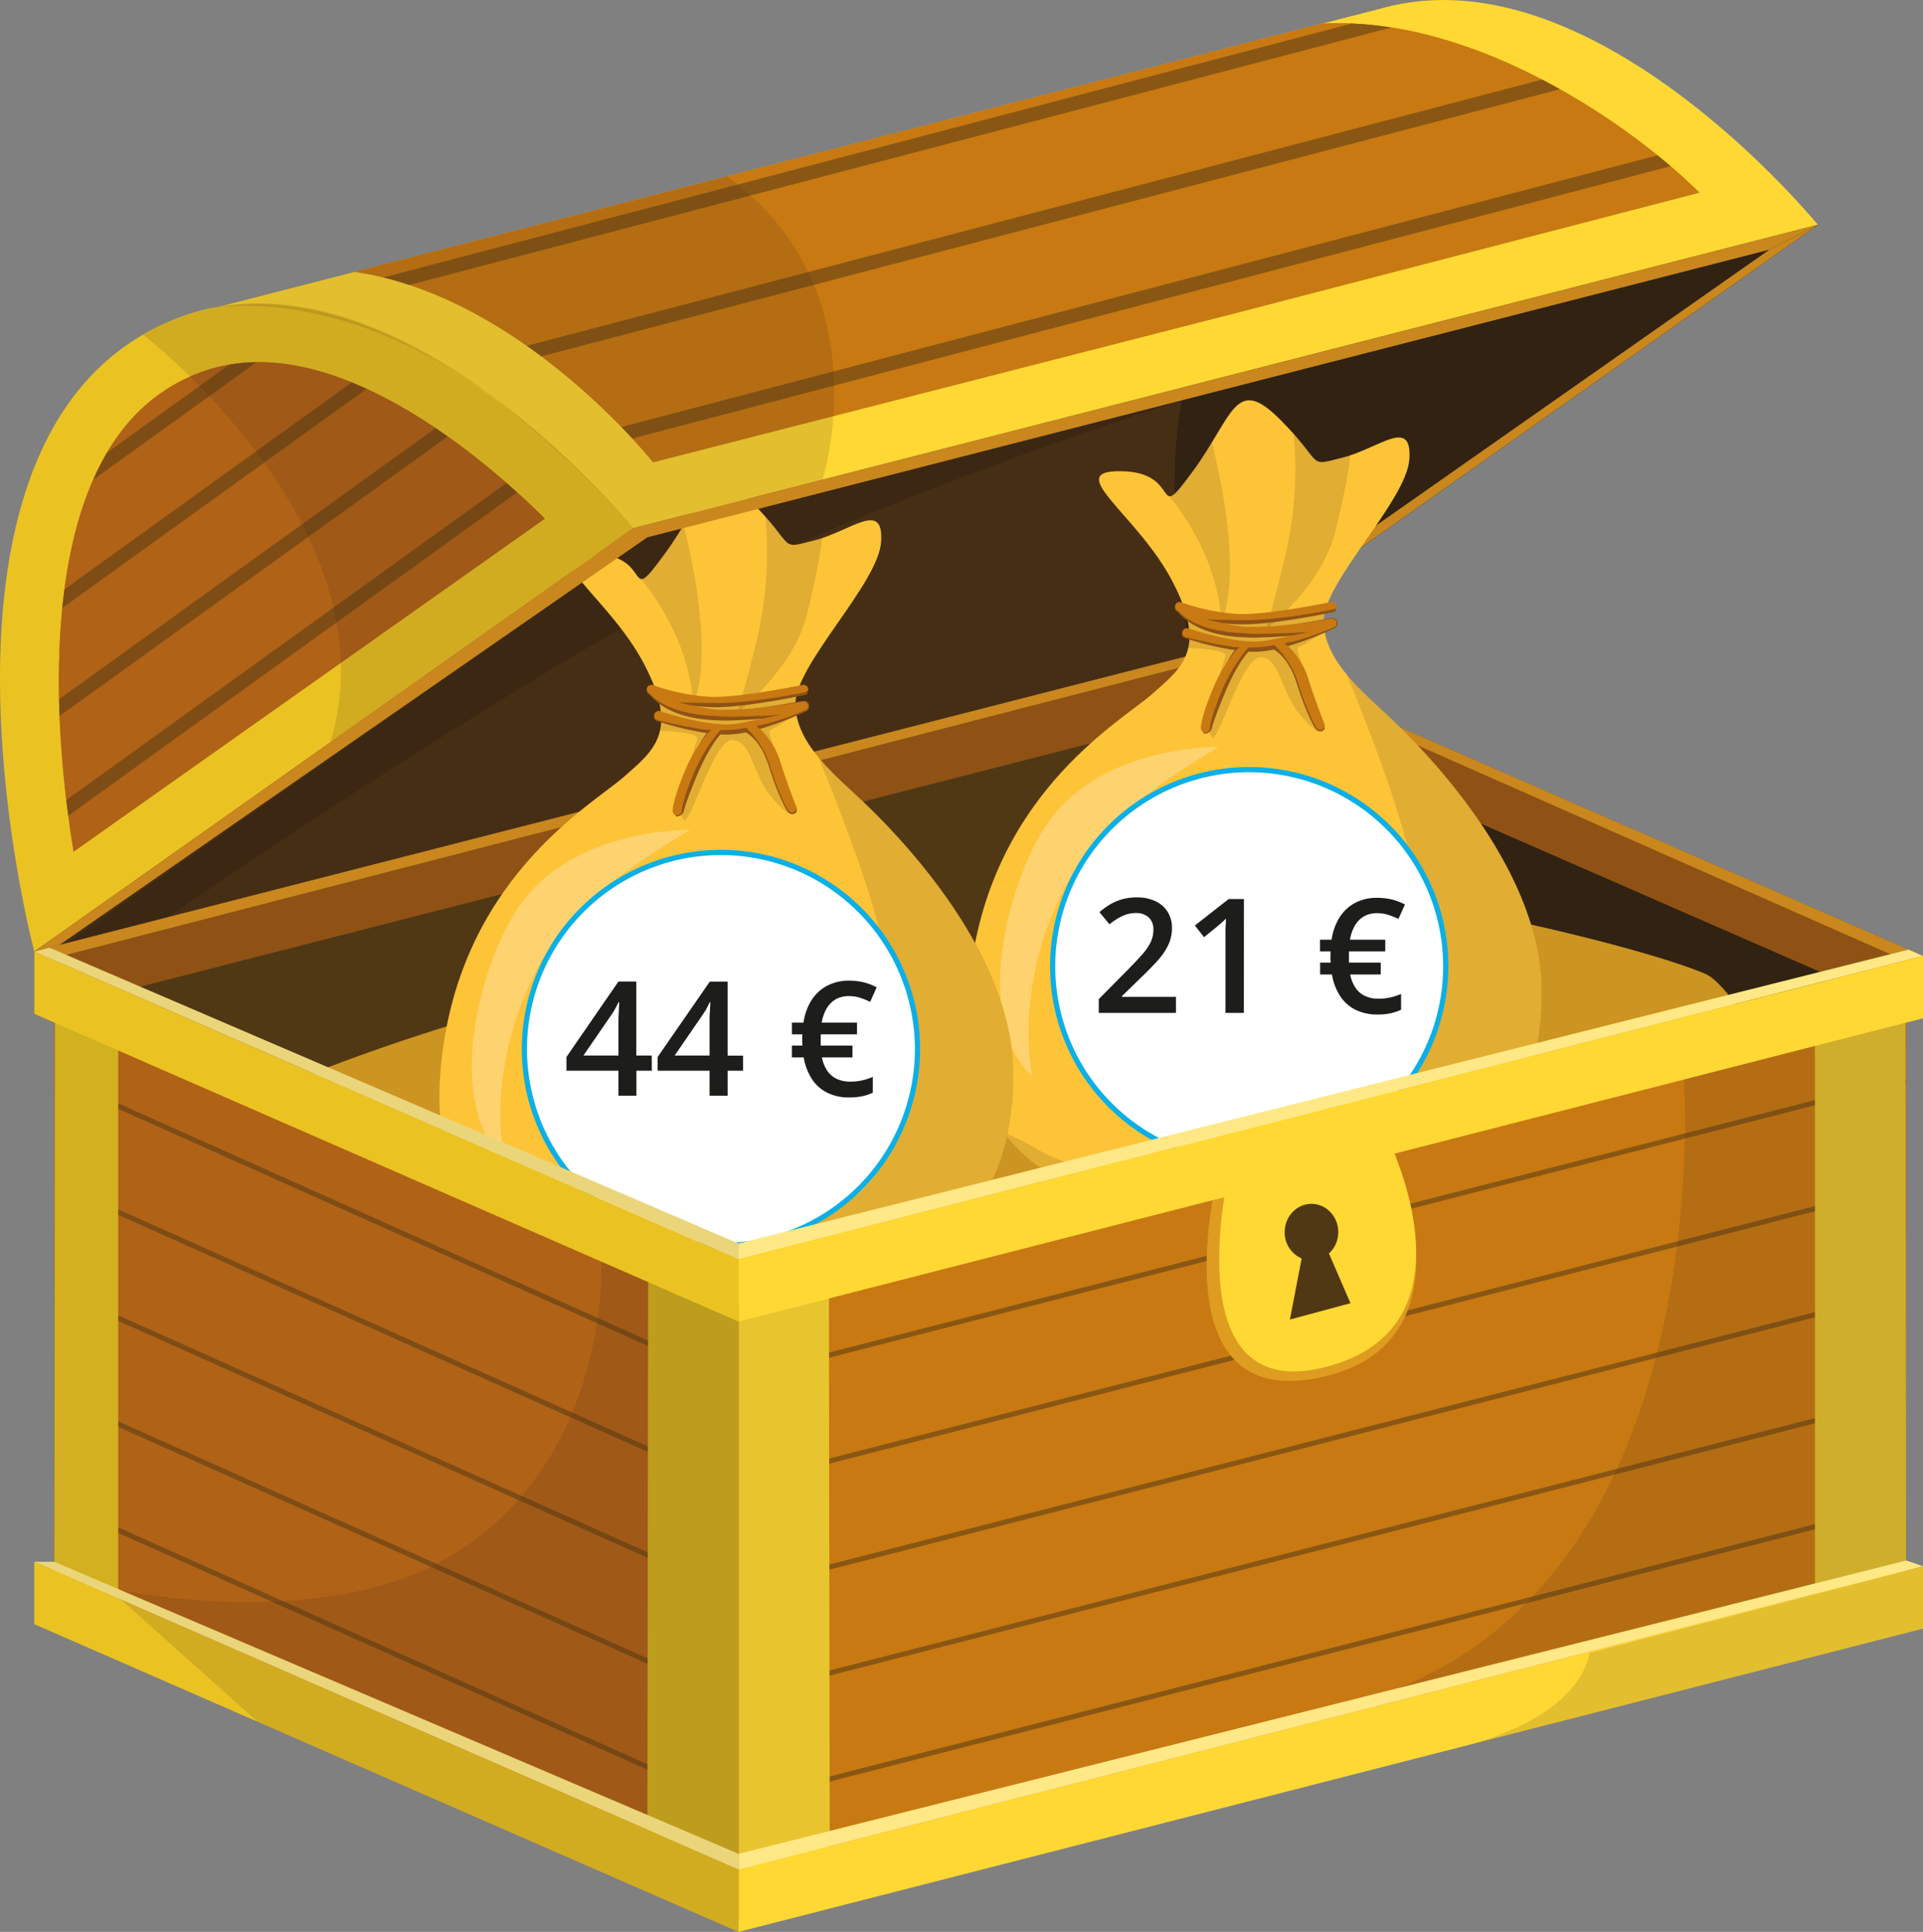 <svg xmlns="http://www.w3.org/2000/svg" width="270.93mm" height="272.11mm" viewBox="0 0 768 771.34"><rect x="0" y="0" width="768" height="771.34" fill="#808080" stroke="none"/><defs><style>.cls-1{fill:#462e14;}.cls-2,.cls-3{fill:#312212;}.cls-3{opacity:0.49;}.cls-4{fill:#c9871d;}.cls-5{fill:#513814;}.cls-6{fill:#8f5214;}.cls-7{fill:#cc9421;}.cls-8{fill:#fdc438;}.cls-9{fill:#432918;opacity:0.15;}.cls-10{fill:#c87912;}.cls-11{fill:#fed26f;}.cls-12{fill:#fff;}.cls-13{fill:#0cafe6;}.cls-14{fill:#1d1d1b;}.cls-15{opacity:0.53;}.cls-16,.cls-25{fill:none;}.cls-16{stroke:#513814;stroke-miterlimit:10;stroke-width:2px;}.cls-17{fill:#e8c52f;}.cls-18{fill:#ffd834;}.cls-19{fill:#ffe885;}.cls-20{fill:#de9c20;}.cls-21{fill:#b06216;}.cls-22{fill:#d3b01f;}.cls-23{fill:#ebd57a;}.cls-24{fill:#eac323;}</style></defs><g id="Слой_2" data-name="Слой 2"><g id="Слой_1-2" data-name="Слой 1"><polygon class="cls-1" points="252.97 210.85 726.03 89.74 486.74 258.78 13.68 379.89 252.97 210.85"/><path class="cls-2" d="M475.69,261.61l11.05-2.83L726,89.75h0L473.1,154.49C462.84,195.71,475.61,261.34,475.69,261.61Z"/><path class="cls-3" d="M26.46,376.62,258.52,214.53l213.41-54.69S322,206.76,229.68,261.61C146.37,311.13,67.12,366.2,67.12,366.2Z"/><polygon class="cls-4" points="475.69 261.61 706.65 99.69 726.02 89.75 486.74 258.78 475.69 261.61"/><polygon class="cls-5" points="21.71 402.16 294.95 521.54 761.28 402.16 488.04 282.78 21.71 402.16"/><polygon class="cls-2" points="486.73 283.11 486.73 556.59 743.47 424.22 730.52 382.97 486.73 283.11"/><polygon class="cls-6" points="486.73 283.68 13.68 404.77 13.68 379.88 486.73 258.78 486.73 283.68"/><polygon class="cls-4" points="486.73 258.78 492.08 261.12 20.36 382.81 13.68 379.88 486.73 258.78"/><polygon class="cls-6" points="486.73 283.11 768 405.99 768 381.68 486.73 258.78 486.73 283.11"/><polygon class="cls-4" points="486.73 258.78 486.73 262.5 759.45 382.97 768 381.68 486.73 258.78"/><path class="cls-3" d="M486.73,283.11s-51.82,125.78-125.9,161-163.32,10.56-163.32,10.56L295,496.5l192-50.57Z"/><path class="cls-7" d="M110,434.5s110.87-47.82,200.26-49.75,225-31.17,273.23-21.55,85.19,20.09,97.94,25.8,66.65,81.69-59.33,98.92-343.77,39.94-358.57,41.52-108-43.7-108-43.7Z"/><path class="cls-8" d="M554.18,479.09H447.31s-66.62-7.61-60.45-84.12,60.58-106.67,73.23-117.83c11.88-10.48,22.3-17.92,8.16-45s-44.59-44.51-20.12-44,12,22.27,28.28,0,16.86-38.6,34.81-20.66,10.33,19,25,15.23,27.74-16.31,26.65.54-34.8,49.4-34.26,65.22,15.77,27.78,27.19,38.66,58.74,57.65,59.83,106.6S590.62,470.93,554.18,479.09Z"/><path class="cls-9" d="M473.47,244.06s1.89,6.84,1.72,9.08-1.18,5.5-.63,5.53,14.94.52,14.86,2.89-9.24,25.51-7.28,28.87,1.47,6.86,4.66.57,10.79-28.95,16.68-28.62,6.95,6.95,11.29,16,14,17.35,14.17,12.23-12.7-31.45-10.41-32.19S529,252.07,529,252.07s-1-4.57-.1-7.27-25.67,2.53-25.67,2.53Z"/><path class="cls-9" d="M466.88,198.1s19.27,21.46,20.9,49.86c0,0,9.79-16.37-3.77-71.34C484,176.62,469.57,199.93,466.88,198.1Z"/><path class="cls-9" d="M516.68,173.24a152.78,152.78,0,0,1-3.39,48.83c-6.21,25.51-7.85,29.26-7.85,29.26s22.25-16.78,27.81-39.05,6-30.48,6-30.48-9.6,3.21-12.56,2.46c-1.72-.43-4.2-4.06-6.29-6.65S516.68,173.24,516.68,173.24Z"/><path class="cls-6" d="M533.92,249.93l.09-.2.06-.19a1.8,1.8,0,0,0,.06-.22l0-.21v-.21a1.93,1.93,0,0,0,0-.24.37.37,0,0,0,0-.11.44.44,0,0,0,0-.1l-.06-.22c0-.07,0-.15-.08-.22s0-.06,0-.09a.47.47,0,0,0-.06-.09.82.82,0,0,0-.12-.2l-.13-.18-.14-.14-.18-.16-.15-.11-.21-.12-.17-.08-.23-.08-.19,0a.85.85,0,0,0-.23,0h-.55c-.22,0-22.11,4.48-34,4-3.57-.13-9.15-1.61-11.82-2.18,1.93.26,6.51.61,8.56.71.66,0,1.36,0,2.09,0,12.84,0,35-4.68,36-4.89,1.21-.25,1.1-.92.85-2.13s-.44-1.41-1.64-1.14c-.25,0-25.25,5.09-37,4.55A80.43,80.43,0,0,1,472.25,241c-1.16-.43-2.22-.3-2.66.86s-.44,2,.71,2.42c1.85,2.2,8.53,9.53,26.53,10.18.74,0,2.47.14,3.27.14,4.33,0,14.8-.63,19.68-1.12-1.75.53-8.71,2-10.47,2.37-.14,0-.62-.26-.76-.22a36.76,36.76,0,0,1-8.75,1.09c-11.73-.56-24.67-5.1-24.8-5.15-1.16-.41-2.35-.27-2.76.89a1.56,1.56,0,0,0,1.07,2.31,117.66,117.66,0,0,0,19.87,4.81c-2.56,3-5,8.38-8,15.43-4.85,11.65-4.88,14.39-4.85,15.05.06,1.19-.16,2.86,1,2.86h.05a3.17,3.17,0,0,0,2.73-2.64s.64-3,5.13-13.74c3.77-9.06,7.68-14.66,9.42-16.37l1,.07c.39,0,.78,0,1.18,0a40.86,40.86,0,0,0,7.9-.89c1.5.84,6.24,4.13,9.17,13.53,4,12.75,7.33,17.86,7.47,18.07a2.23,2.23,0,0,0,1.86,1,2.25,2.25,0,0,0,1.23-.38c1-.68.54-2-.14-3,0-.05-2.4-5-6.15-17-2.18-7-5.32-11.15-7.9-13.57a125.24,125.24,0,0,0,18.52-7.13l.09,0,.21-.13.16-.13.16-.15.14-.16.13-.18Z"/><path class="cls-10" d="M481.4,292.54a1.8,1.8,0,0,1-1.81-1.7c0-.64.06-4.43,4.88-16a57.07,57.07,0,0,1,9-15l1.64-1.45-2.15-.06a179.69,179.69,0,0,1-19.54-4,1.8,1.8,0,0,1-1.12-2.3,1.83,1.83,0,0,1,1.72-1.22,1.7,1.7,0,0,1,.59.1c.14,0,13.49,4.68,25.33,5.25l1.08,0a36.85,36.85,0,0,0,7.5-.9,2.27,2.27,0,0,1,.38-.09c1.7-.37,11.83-2.33,13.69-2.89h0c-5.68.56-18.5.81-22.3.81-.8,0-2.64-.24-3.38-.27-17.82-.64-24.51-6.73-26.32-8.87l-.07-.08-.1,0a1.81,1.81,0,0,1,.65-3.5,1.72,1.72,0,0,1,.64.11,84.91,84.91,0,0,0,22.78,4.68c.59,0,1.21,0,1.86,0,12.14,0,34.23-4.6,35.17-4.79a1.9,1.9,0,0,1,.4-.05,1.82,1.82,0,0,1,1.76,1.44c.1.47.23.45,0,.86a3,3,0,0,1-1.58.77c-.93.2-21.23,4.22-34.12,4.2-1.83,0-14.34-.1-16.47-.38l3.71.9c2.92.62,9,2,12.37,2.15.71,0,3.39,0,4.16,0,12,0,29.09-3.11,29.89-3.24l.3,0h.16l.19,0,.15,0,.18.06.14.07.16.1.13.09a1.58,1.58,0,0,1,.15.12l.11.12.11.14.1.18.07.13a1.34,1.34,0,0,1,.07.18c0,.06.05.2.05.2l0,.15a1.15,1.15,0,0,1,0,.19v.17l0,.17a1.16,1.16,0,0,1,0,.18c0,.05,0,.1,0,.15s0,.12-.08.17a.67.67,0,0,1-.09.14l-.1.15-.11.12a.8.8,0,0,1-.13.13l-.13.1-.18.11A115.46,115.46,0,0,1,517.11,256l-4.17.84,1.71,1.41a30.35,30.35,0,0,1,8,13.18c3.8,12.2,6.17,17.27,6.2,17.31a1.81,1.81,0,0,1-3,2c-.14-.21-3.45-5.24-7.42-18a35.57,35.57,0,0,0-9.53-15.2,36.23,36.23,0,0,1-6.07.87c-.4,0-4.15.12-4.15.12-1.94,1.91-7.1,8.63-10.86,17.64-4.55,10.92-4.6,14.44-4.6,14.47a1.85,1.85,0,0,1-1.78,1.83Z"/><path class="cls-9" d="M555.81,287.11c-5.82-5.55-12.63-11.38-18-17.86h0s19.91,47.32,25.73,74.62c3,13.9,10,62.22-.44,87.51S494,470.68,449.3,467.7c-32.71-2.18-32.71-10-48.3-15.31,18,23.46,46.31,26.7,46.31,26.7H554.18c36.44-8.16,62.54-36.44,61.46-85.38S567.23,298,555.81,287.11Z"/><path class="cls-11" d="M486.62,298.28s-47.35-1.09-68.94,31.4C402,353.36,388.46,407.74,412.45,430c0,0-10.25-42.3,20.49-88.72C445.91,321.69,486.62,298.28,486.62,298.28Z"/><circle class="cls-12" cx="498.9" cy="385.78" r="78.5"/><path class="cls-13" d="M498.9,465.32a79.54,79.54,0,1,1,79.54-79.54A79.63,79.63,0,0,1,498.9,465.32Zm0-157a77.46,77.46,0,1,0,77.46,77.45A77.54,77.54,0,0,0,498.9,308.33Z"/><path class="cls-14" d="M469.65,404.42H438.82v-5.51L450.61,387q3.42-3.48,5.63-6a22,22,0,0,0,3.3-4.81,11.35,11.35,0,0,0,1.09-4.94,6.32,6.32,0,0,0-1.9-5,7.21,7.21,0,0,0-5-1.7,12.74,12.74,0,0,0-5.46,1.17,25.64,25.64,0,0,0-5.18,3.31l-4-4.85a33.25,33.25,0,0,1,4-2.93,20.3,20.3,0,0,1,4.84-2.14,21.1,21.1,0,0,1,6.12-.81,16.77,16.77,0,0,1,7.47,1.54,11.38,11.38,0,0,1,4.84,4.29,11.9,11.9,0,0,1,1.69,6.36,15.81,15.81,0,0,1-1.46,6.8,26.18,26.18,0,0,1-4.17,6.14q-2.7,3-6.44,6.6l-7.87,7.65V398h21.53Z"/><path class="cls-14" d="M496.77,404.42h-7.34V375.15c0-1,0-1.95,0-2.93s0-1.93.08-2.86.08-1.81.12-2.64a21.39,21.39,0,0,1-1.57,1.52q-.94.84-2,1.74l-5.19,4.2-3.67-4.66,13.5-10.58h6.09Z"/><path class="cls-14" d="M550.06,358.47a24.71,24.71,0,0,1,5.85.67,22.49,22.49,0,0,1,5.19,2l-2.61,5.75a30.17,30.17,0,0,0-4.08-1.63,14.53,14.53,0,0,0-4.35-.67,11.44,11.44,0,0,0-4,.67,9.2,9.2,0,0,0-3.17,2,11.32,11.32,0,0,0-2.33,3.33,17.63,17.63,0,0,0-1.42,4.6h14.09v4.67H538.74c0,.29,0,.61,0,1s0,.74,0,1.15,0,.76,0,1.15,0,.79,0,1.18h12.69v4.73h-12.2a14.5,14.5,0,0,0,2.09,5.26,9.43,9.43,0,0,0,3.79,3.3,12.72,12.72,0,0,0,5.51,1.12,21.06,21.06,0,0,0,4.74-.53,23.94,23.94,0,0,0,4.19-1.37v6.31a20.21,20.21,0,0,1-4.13,1.39,24.33,24.33,0,0,1-5.27.51,19.43,19.43,0,0,1-8.77-1.88,15.66,15.66,0,0,1-6.14-5.46,22.64,22.64,0,0,1-3.29-8.65h-4.72v-4.73h4.2c0-.37,0-.74-.07-1.1s0-.77,0-1.23,0-.76,0-1.15,0-.72,0-1h-4.17v-4.67h4.63a22.47,22.47,0,0,1,3.19-8.94,16.5,16.5,0,0,1,6.21-5.77A18.41,18.41,0,0,1,550.06,358.47Z"/><path class="cls-8" d="M343.21,512.15H236.34s-66.62-7.61-60.45-84.11,60.59-106.67,73.23-117.84c11.88-10.48,22.3-17.92,8.16-45s-44.59-44.52-20.12-44,12,22.28,28.28,0,16.86-38.6,34.81-20.65,10.33,19,25,15.22,27.74-16.31,26.65.55-34.8,49.39-34.26,65.21,15.77,27.79,27.19,38.66,58.74,57.65,59.83,106.6S379.65,504,343.21,512.15Z"/><path class="cls-9" d="M262.5,277.13s1.89,6.83,1.72,9.07-1.18,5.5-.63,5.53,14.94.52,14.86,2.9-9.24,25.51-7.28,28.86,1.47,6.87,4.66.57,10.79-28.94,16.68-28.62,6.95,6.95,11.29,16,14,17.35,14.17,12.23-12.7-31.45-10.41-32.18S318,285.14,318,285.14s-1-4.58-.1-7.28-25.67,2.54-25.67,2.54Z"/><path class="cls-9" d="M255.91,231.16s19.27,21.46,20.9,49.86c0,0,9.79-16.37-3.77-71.33C273,209.69,258.61,233,255.91,231.16Z"/><path class="cls-9" d="M305.71,206.3a152.78,152.78,0,0,1-3.39,48.83c-6.21,25.51-7.85,29.26-7.85,29.26s22.25-16.77,27.81-39,6-30.49,6-30.49-9.6,3.22-12.56,2.47c-1.72-.44-4.2-4.06-6.29-6.66S305.71,206.3,305.71,206.3Z"/><path class="cls-6" d="M323,283l.09-.2a1.06,1.06,0,0,0,.06-.19,1.41,1.41,0,0,0,.06-.22l0-.21a1.47,1.47,0,0,0,0-.21,1.93,1.93,0,0,0,0-.24.41.41,0,0,0,0-.11.29.29,0,0,0,0-.09l-.06-.23a1.8,1.8,0,0,0-.08-.21.36.36,0,0,0,0-.09.33.33,0,0,0-.06-.1,1.06,1.06,0,0,0-.12-.2l-.13-.17-.14-.15-.18-.16-.15-.1L322,280l-.17-.07-.23-.08-.19-.05-.23,0H321l-.26,0h-.1c-.22,0-22.11,4.48-34,4-3.57-.13-9.15-1.61-11.82-2.18,1.93.26,6.51.61,8.56.71.66,0,1.36.05,2.09.05,12.84,0,35-4.68,36-4.89,1.21-.26,1.1-.93.85-2.14s-.44-1.4-1.64-1.14c-.25.05-25.25,5.1-37,4.55a80.43,80.43,0,0,1-22.32-4.66c-1.16-.43-2.22-.3-2.66.86s-.44,2,.71,2.43c1.85,2.19,8.53,9.53,26.53,10.18.74,0,2.47.13,3.27.13,4.33,0,14.8-.63,19.68-1.12-1.75.53-8.71,2-10.47,2.38-.14,0-.62-.27-.76-.22a36.76,36.76,0,0,1-8.75,1.09c-11.73-.56-24.67-5.11-24.8-5.15-1.16-.41-2.35-.28-2.76.89a1.57,1.57,0,0,0,1.07,2.31,119.88,119.88,0,0,0,19.87,4.81c-2.56,3-5,8.37-8,15.43-4.85,11.65-4.88,14.39-4.85,15,.06,1.2-.16,2.86,1,2.86h.05a3.16,3.16,0,0,0,2.73-2.64s.64-3,5.13-13.74c3.77-9.05,7.68-14.66,9.42-16.37l1.05.07c.39,0,.78,0,1.18,0a40.9,40.9,0,0,0,7.9-.9c1.5.84,6.24,4.13,9.17,13.53,4,12.75,7.33,17.86,7.47,18.08a2.24,2.24,0,0,0,3.09.62c1-.68.54-2-.14-3,0-.05-2.4-5-6.15-17-2.18-7-5.32-11.14-7.9-13.57A127,127,0,0,0,322,284l.09-.06.21-.13.16-.12.16-.16a1.07,1.07,0,0,0,.14-.16,1.09,1.09,0,0,0,.13-.17Z"/><path class="cls-10" d="M270.43,325.6a1.8,1.8,0,0,1-1.81-1.7c0-.64.06-4.42,4.88-16a57.07,57.07,0,0,1,9-15l1.64-1.44-2.14-.06a182.38,182.38,0,0,1-19.55-4,1.82,1.82,0,0,1,.6-3.53,1.71,1.71,0,0,1,.59.11c.14,0,13.49,4.67,25.33,5.24.35,0,.71,0,1.08,0a36.85,36.85,0,0,0,7.5-.9,2.16,2.16,0,0,1,.38-.08c1.7-.38,11.83-2.34,13.69-2.9h0c-5.68.57-18.5.82-22.3.82-.8,0-2.64-.25-3.38-.28-17.82-.64-24.51-6.73-26.31-8.87l-.08-.08-.1,0a1.81,1.81,0,0,1,.65-3.5,1.73,1.73,0,0,1,.64.12,85.36,85.36,0,0,0,22.78,4.68c.59,0,1.21,0,1.86,0,12.14,0,34.23-4.6,35.17-4.8a1.87,1.87,0,0,1,.4,0,1.82,1.82,0,0,1,1.76,1.43c.1.48.23.46,0,.86a2.88,2.88,0,0,1-1.58.77c-.93.2-21.23,4.22-34.12,4.2-1.83,0-14.34-.1-16.47-.38l3.71.9c2.92.62,9.05,2,12.37,2.15.71,0,3.39,0,4.16,0,12,0,29.09-3.11,29.89-3.24l.3,0h.16l.19,0,.15,0,.18.07.14.06.16.1.13.09.15.13.11.12.11.14.1.17.07.13a1.34,1.34,0,0,1,.07.18c0,.06.05.21.05.21l0,.14a1.21,1.21,0,0,1,0,.19v.17l0,.17a1.16,1.16,0,0,1,0,.18s0,.1-.05.15a1.38,1.38,0,0,1-.08.17.6.6,0,0,1-.09.15l-.1.14-.11.13-.13.12-.13.1a.87.87,0,0,1-.18.11,113.85,113.85,0,0,1-15.69,5.54l-4.17.85,1.71,1.4a30.41,30.41,0,0,1,8,13.18c3.8,12.2,6.17,17.27,6.2,17.32a1.81,1.81,0,0,1-3,2c-.14-.21-3.45-5.23-7.42-18a35.56,35.56,0,0,0-9.53-15.21,35.85,35.85,0,0,1-6.07.88c-.4,0-4.15.12-4.15.12-1.94,1.91-7.1,8.62-10.86,17.63-4.55,10.93-4.6,14.44-4.6,14.48a1.85,1.85,0,0,1-1.78,1.82Z"/><path class="cls-9" d="M344.84,320.17c-5.82-5.54-12.63-11.37-18-17.85h0s19.91,47.31,25.73,74.61c3,13.9,10,62.22-.44,87.52S283,503.75,238.33,500.77c-32.71-2.18-32.71-10-48.3-15.31,18,23.45,46.31,26.69,46.31,26.69H343.21c36.44-8.15,62.54-36.43,61.46-85.38S356.26,331.05,344.84,320.17Z"/><path class="cls-11" d="M275.65,331.34s-47.35-1.09-68.94,31.4C191,386.42,177.49,440.8,201.48,463c0,0-10.25-42.3,20.49-88.72C234.94,354.75,275.65,331.34,275.65,331.34Z"/><circle class="cls-12" cx="287.93" cy="418.85" r="78.5"/><path class="cls-13" d="M287.93,498.39a79.54,79.54,0,1,1,79.54-79.54A79.63,79.63,0,0,1,287.93,498.39Zm0-157a77.46,77.46,0,1,0,77.46,77.46A77.55,77.55,0,0,0,287.93,341.39Z"/><path class="cls-14" d="M260.33,427.5h-6.16v10H247v-10H226.23V422L247,391.88h7.13v29.55h6.16ZM247,421.43V410.14c0-.93,0-1.88,0-2.83s.05-1.88.1-2.79.08-1.72.12-2.47.07-1.38.09-1.9H247c-.39.85-.82,1.71-1.29,2.57a22.23,22.23,0,0,1-1.54,2.47l-11.16,16.24Z"/><path class="cls-14" d="M296.75,427.5h-6.16v10h-7.21v-10H262.66V422l20.81-30.08h7.12v29.55h6.16Zm-13.37-6.07V410.14c0-.93,0-1.88,0-2.83s0-1.88.09-2.79.08-1.72.13-2.47.07-1.38.09-1.9h-.25c-.39.85-.82,1.71-1.29,2.57a23.81,23.81,0,0,1-1.54,2.47l-11.17,16.24Z"/><path class="cls-14" d="M339.09,391.54a24.2,24.2,0,0,1,5.85.67,22,22,0,0,1,5.19,2L347.52,400a28.92,28.92,0,0,0-4.08-1.63,14.22,14.22,0,0,0-4.35-.67,11.21,11.21,0,0,0-4,.67,9,9,0,0,0-3.17,2,11.32,11.32,0,0,0-2.33,3.33,17.75,17.75,0,0,0-1.42,4.6h14.09v4.67H327.77c0,.29,0,.61,0,1s0,.74,0,1.15,0,.76,0,1.16,0,.78,0,1.18h12.69v4.73h-12.2a14.45,14.45,0,0,0,2.09,5.25,9.43,9.43,0,0,0,3.79,3.3,12.57,12.57,0,0,0,5.51,1.12,21.06,21.06,0,0,0,4.74-.53,23.13,23.13,0,0,0,4.19-1.37v6.32a19.62,19.62,0,0,1-4.13,1.38,24.33,24.33,0,0,1-5.27.51,19.3,19.3,0,0,1-8.77-1.88,15.58,15.58,0,0,1-6.14-5.46,22.42,22.42,0,0,1-3.28-8.64h-4.73v-4.73h4.2c0-.38,0-.74-.07-1.11s0-.77,0-1.23,0-.75,0-1.15,0-.71.05-1h-4.17v-4.67h4.63a22.47,22.47,0,0,1,3.19-8.94,16.58,16.58,0,0,1,6.21-5.77A18.4,18.4,0,0,1,339.09,391.54Z"/><polygon class="cls-10" points="761.28 646.5 294.95 765.88 294.95 521.54 761.28 402.16 761.28 646.5"/><g class="cls-15"><line class="cls-16" x1="294.95" y1="550.31" x2="760.94" y2="431.02"/><line class="cls-16" x1="294.95" y1="592.63" x2="760.94" y2="473.34"/><line class="cls-16" x1="294.95" y1="634.96" x2="760.94" y2="515.67"/><line class="cls-16" x1="294.95" y1="677.29" x2="760.94" y2="557.99"/><line class="cls-16" x1="294.95" y1="719.61" x2="760.94" y2="600.32"/></g><polygon class="cls-17" points="331.02 497.49 331.38 746.6 294.95 761.21 294.95 502.58 331.02 497.49"/><polygon class="cls-17" points="760.93 398.33 761.28 642.67 724.85 657 724.85 403.32 760.93 398.33"/><polygon class="cls-18" points="768 650.25 294.95 771.34 294.95 746.45 768 625.35 768 650.25"/><polygon class="cls-19" points="768 625.35 761.28 623.06 294.95 740.17 294.95 746.45 768 625.35"/><polygon class="cls-19" points="768 381.68 762.24 379.15 294.95 496.5 294.95 502.77 768 381.68"/><path class="cls-20" d="M486.73,467.13S461,564.92,528.12,549.8c65.78-14.81,25.09-97.65,25.09-97.65Z"/><path class="cls-18" d="M491.22,466.12s-22.91,94.22,36.9,80c65.58-15.65,25.09-93.92,25.09-93.92Z"/><polygon class="cls-18" points="768 406.57 294.95 527.67 294.95 502.77 768 381.68 768 406.57"/><path class="cls-5" d="M539.35,520.32l-8.6-19.85a11.49,11.49,0,0,0,3.72-8.51c0-6.24-4.79-11.31-10.7-11.31s-10.7,5.07-10.7,11.31a11.28,11.28,0,0,0,6.78,10.5l-4.69,24.38Z"/><path class="cls-9" d="M672.52,431S686.34,623.64,557.9,674.14l203.38-51.08-.34-214.68Z"/><path class="cls-9" d="M634.68,660s-1.28,24.73-51.4,37.56L768,650.25v-24.9Z"/><polygon class="cls-21" points="21.71 646.5 294.95 765.88 294.95 521.54 21.71 402.16 21.71 646.5"/><g class="cls-15"><line class="cls-16" x1="290.09" y1="550.31" x2="23.51" y2="431.02"/><line class="cls-16" x1="290.09" y1="592.63" x2="23.51" y2="473.34"/><line class="cls-16" x1="290.09" y1="634.96" x2="23.51" y2="515.67"/><line class="cls-16" x1="290.09" y1="677.29" x2="23.51" y2="557.99"/><line class="cls-16" x1="290.09" y1="719.61" x2="23.51" y2="600.32"/></g><polygon class="cls-22" points="258.87 497.49 258.52 748.13 294.95 762.84 294.95 502.61 258.87 497.49"/><polygon class="cls-22" points="21.96 398.06 21.71 641.96 47.21 656.28 47.21 403.04 21.96 398.06"/><polygon class="cls-23" points="13.68 623.56 21.71 623.56 294.95 740.17 294.95 746.45 13.68 623.56"/><polygon class="cls-24" points="13.68 404.78 294.95 527.67 294.95 502.77 13.68 379.89 13.68 404.78"/><polygon class="cls-23" points="13.68 379.89 19.68 378.34 294.95 496.5 294.95 502.77 13.68 379.89"/><polygon class="cls-24" points="13.68 648.46 294.95 771.34 294.95 746.45 13.68 623.56 13.68 648.46"/><path class="cls-9" d="M240.19,503.75S244.05,584,178.75,622c-51,29.64-130.34,13-130.34,13L295,740.17V527.67Z"/><polygon class="cls-9" points="48.41 638.74 102.82 687.4 294.95 771.34 294.95 746.45 48.41 638.74"/><path class="cls-18" d="M726,89.74S639.38-16.61,556.1,2.24h0c-1.61.36-3.22.78-4.82,1.24l-463.95,119L253,210.85,473.1,154.49Z"/><path class="cls-24" d="M13.68,379.89s-49.86-188,40.81-244.7S253,210.85,253,210.85Z"/><path class="cls-21" d="M36.41,373.86v0Zm-7-33.85C19.6,280.63,16.29,186.81,67,155.14a66.89,66.89,0,0,1,36.42-10.54c41.82,0,87.5,36,114.17,62.47Z"/><path class="cls-10" d="M260.82,184.56l235.43-60.28L678.7,76.9C652.12,50.49,589.44,6.26,528.12,9.42L141.71,108.53C208.42,118.29,260.82,184.56,260.82,184.56Z"/><path class="cls-21" d="M36.41,373.86v0Zm-7-33.85C19.6,280.63,16.29,186.81,67,155.14a66.89,66.89,0,0,1,36.42-10.54c41.82,0,87.5,36,114.17,62.47Z"/><g class="cls-15"><path class="cls-25" d="M23.59,279.18,173.92,170.94a198.33,198.33,0,0,0-27.55-15.67L24.88,242.74A306.87,306.87,0,0,0,23.59,279.18Z"/><path class="cls-25" d="M25.75,235.3l114.7-82.59c-12.31-5-24.85-8.11-37.07-8.11-.35,0-.68,0-1,0L37.24,191.52C31.47,204.61,27.82,219.57,25.75,235.3Z"/><path class="cls-25" d="M29.35,340,217.54,207.07c-3.39-3.36-7.08-6.87-11-10.45L27.24,325.7C27.89,330.64,28.6,335.43,29.35,340Z"/><path class="cls-25" d="M26.46,319.44l175.8-126.58a295.28,295.28,0,0,0-23.51-18.57l-155,111.57C24.23,297.41,25.19,308.74,26.46,319.44Z"/><path class="cls-25" d="M91.48,145.64A67.47,67.47,0,0,0,67,155.14c-10.1,6.31-18,15.11-24.21,25.59Z"/><path class="cls-5" d="M27.24,325.7,206.5,196.62c-1.38-1.24-2.8-2.5-4.24-3.76L26.46,319.44C26.71,321.56,27,323.64,27.24,325.7Z"/><path class="cls-5" d="M23.79,285.86l155-111.57q-2.4-1.69-4.83-3.35L23.59,279.18C23.64,281.42,23.7,283.64,23.79,285.86Z"/><path class="cls-5" d="M24.88,242.74l121.49-87.47c-2-.9-3.94-1.75-5.92-2.56L25.75,235.3Q25.26,239,24.88,242.74Z"/><path class="cls-5" d="M37.24,191.52l65.11-46.88a69.28,69.28,0,0,0-10.87,1L42.75,180.73A104,104,0,0,0,37.24,191.52Z"/></g><path class="cls-10" d="M260.82,184.56l235.43-60.28L678.7,76.9C652.12,50.49,589.44,6.26,528.12,9.42L141.71,108.53C208.42,118.29,260.82,184.56,260.82,184.56Z"/><g class="cls-15"><path class="cls-25" d="M260.83,184.54l235.43-60.27L678.72,76.89c-3.3-3.28-7.16-6.84-11.5-10.54L252.55,175.07C257.88,180.83,260.83,184.54,260.83,184.54Z"/><path class="cls-25" d="M248.21,170.48,662,62a282.74,282.74,0,0,0-39-26.39L216.22,142.27A273.37,273.37,0,0,1,248.21,170.48Z"/><path class="cls-25" d="M210.42,138.06,615.88,31.77c-18.54-9.66-39.16-17.49-60.29-20.8L163.48,113.77C180.79,119.49,196.7,128.42,210.42,138.06Z"/><path class="cls-25" d="M539.87,9.37C536,9.2,532,9.2,528.13,9.4L141.72,108.52c3.84.56,7.63,1.33,11.38,2.25Z"/><path class="cls-5" d="M163.48,113.77,555.59,11a138.37,138.37,0,0,0-15.72-1.6L153.1,110.77C156.61,111.62,160.07,112.64,163.48,113.77Z"/><path class="cls-5" d="M216.22,142.27,623,35.62c-2.34-1.31-4.71-2.6-7.12-3.85L210.42,138.06C212.4,139.45,214.34,140.86,216.22,142.27Z"/><path class="cls-5" d="M252.55,175.07,667.22,66.35c-1.67-1.42-3.44-2.88-5.25-4.34L248.21,170.48Q250.6,172.94,252.55,175.07Z"/></g><path class="cls-9" d="M328.48,191.52S352.91,116,290.38,70.39L83.1,123.46s49.52-11.83,114,35.17c0,0,33.54,25.93,55.91,52.22Z"/><path class="cls-9" d="M57.12,133.64S157.52,210.42,132,296.31l121-85.46S146.37,81.81,57.12,133.64Z"/><polygon class="cls-4" points="13.68 379.89 23.67 377.32 258.52 214.53 706.65 99.69 726.02 89.75 252.97 210.85 13.68 379.89"/></g></g></svg>